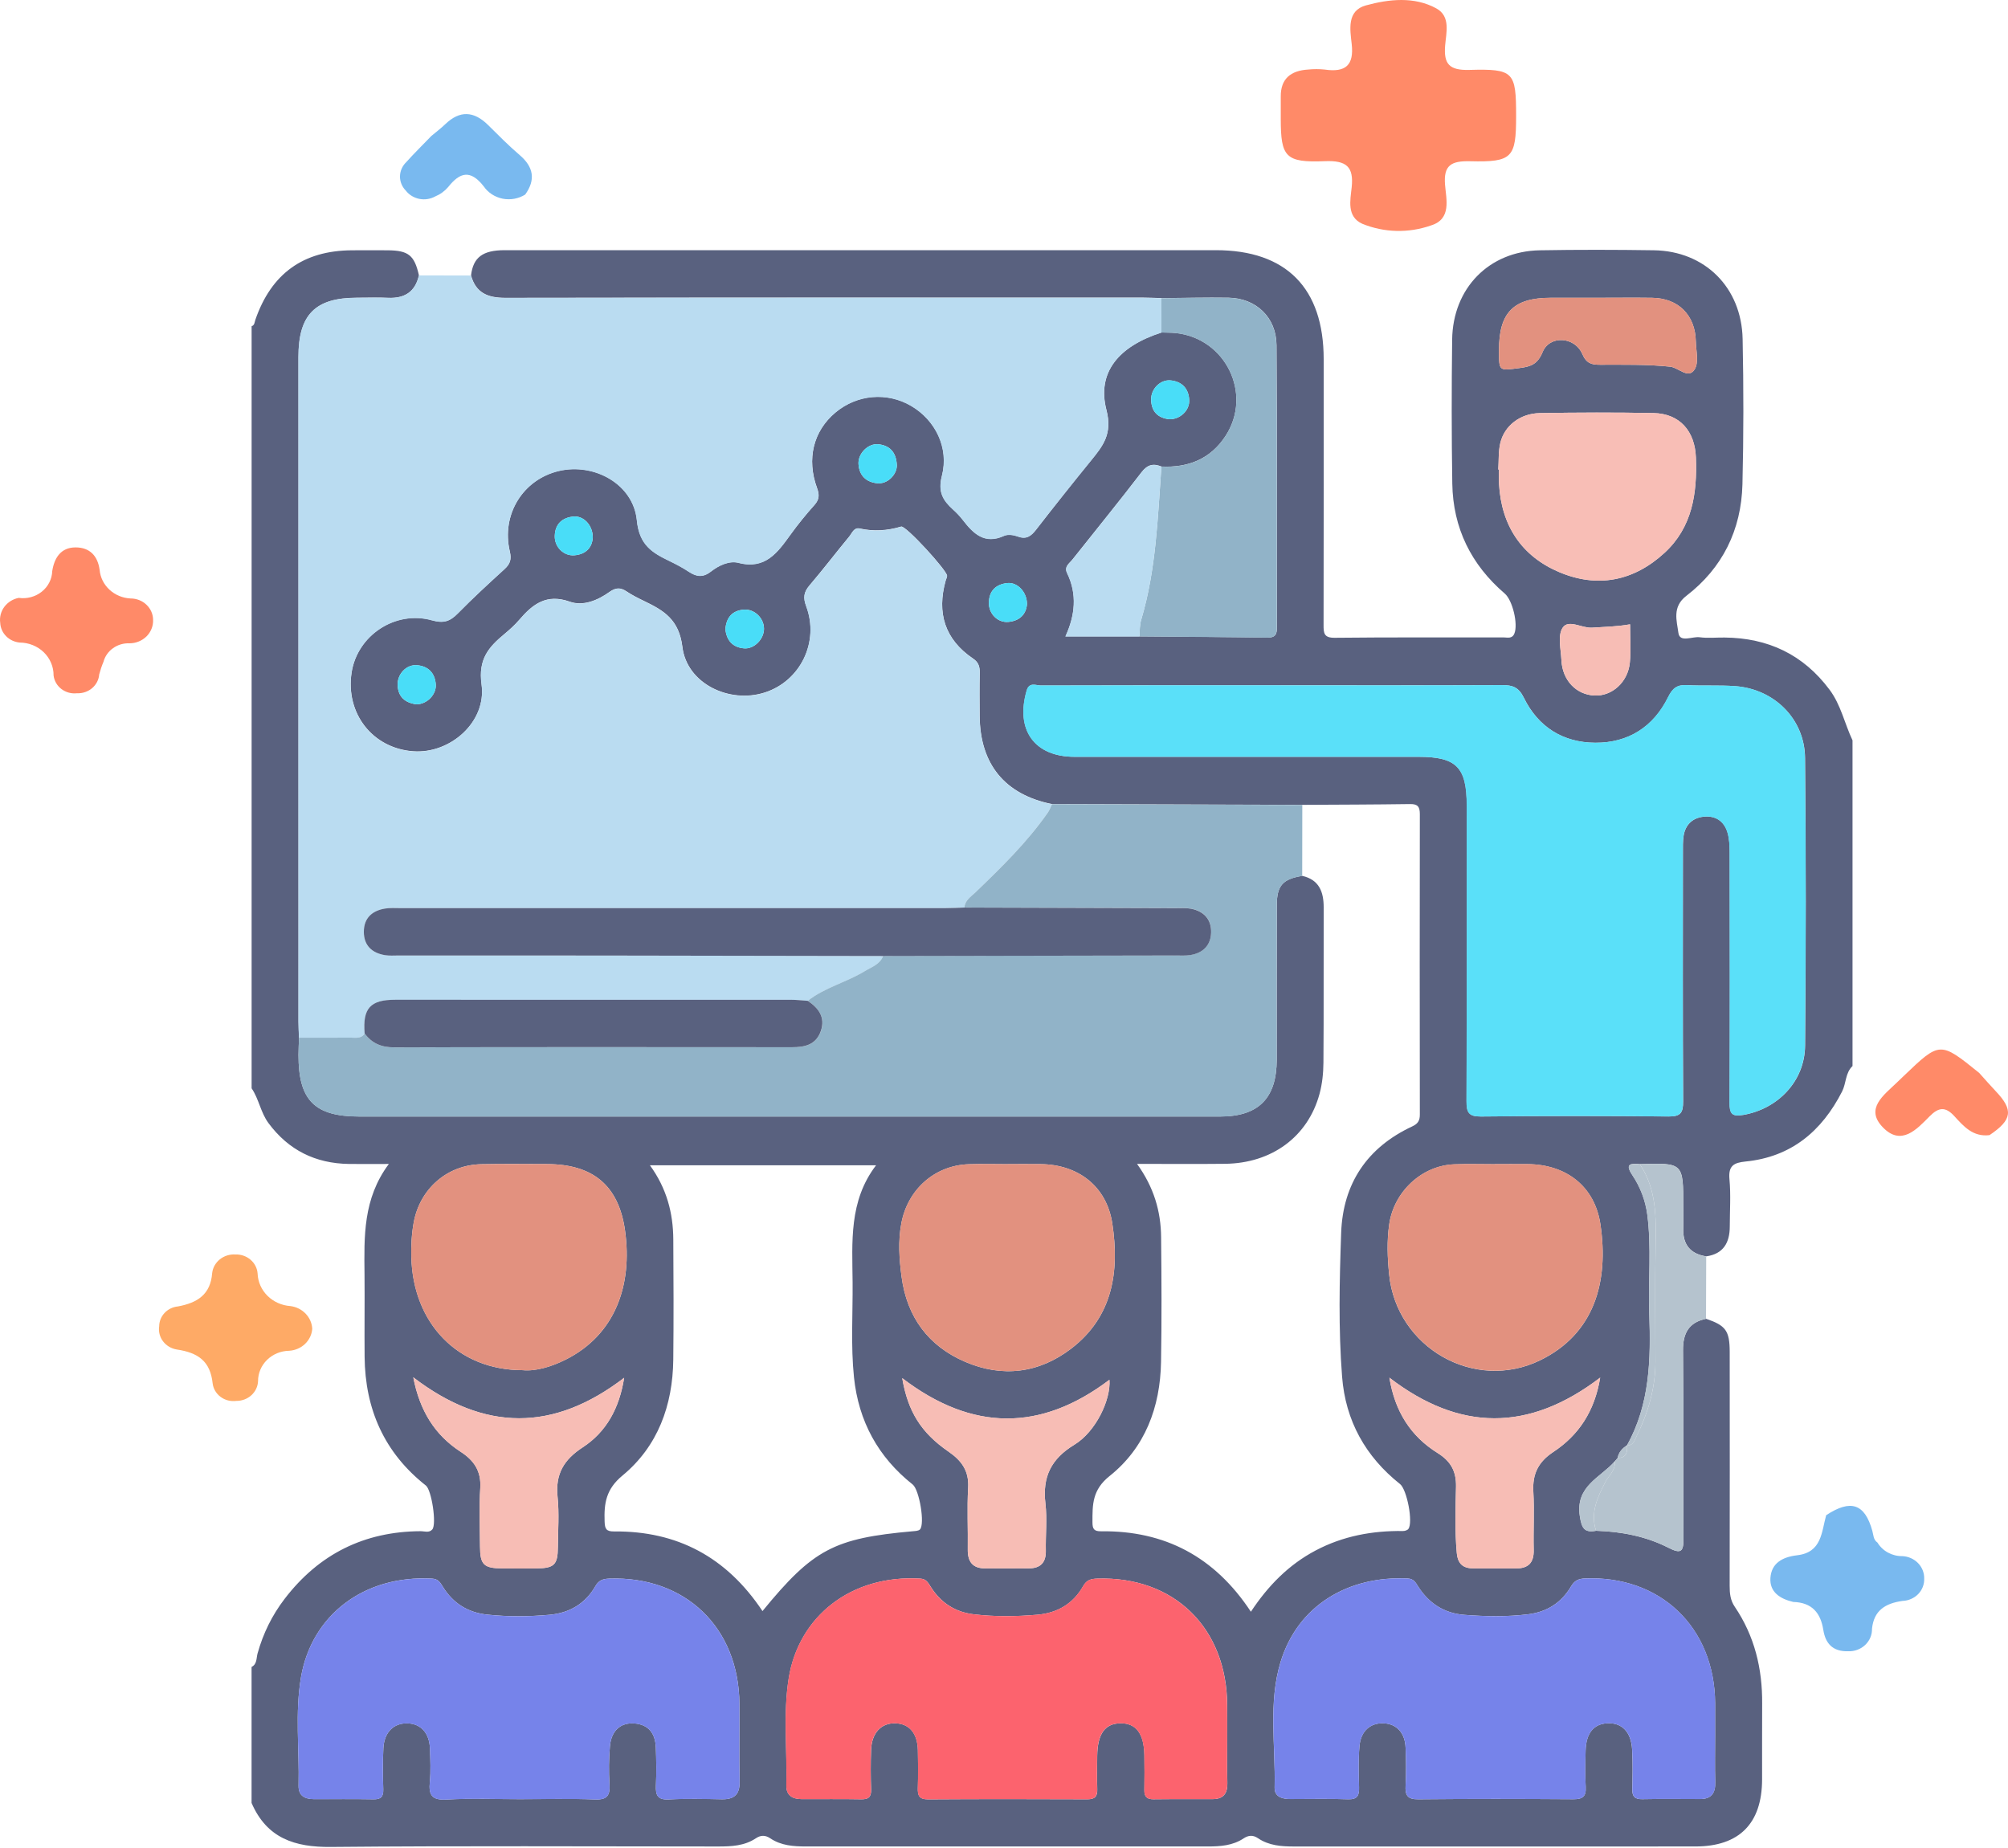 <svg width="88" height="81" viewBox="0 0 88 81" fill="none" xmlns="http://www.w3.org/2000/svg">
<path d="M78.588 70.211C78.006 70.075 77.547 69.775 77.588 69.159C77.632 68.516 78.104 68.242 78.761 68.165C79.846 68.038 79.826 67.14 80.032 66.409C81.11 65.699 81.724 65.904 82.055 67.098C82.106 67.281 82.096 67.483 82.28 67.61C82.39 67.793 82.55 67.945 82.742 68.049C82.935 68.153 83.153 68.207 83.374 68.203C83.635 68.216 83.881 68.326 84.059 68.51C84.237 68.693 84.333 68.936 84.327 69.186C84.332 69.309 84.312 69.433 84.267 69.549C84.223 69.665 84.154 69.772 84.067 69.863C83.979 69.954 83.873 70.027 83.755 70.079C83.638 70.131 83.511 70.16 83.382 70.165C82.63 70.27 82.122 70.579 82.04 71.386C82.043 71.518 82.019 71.649 81.967 71.772C81.915 71.894 81.838 72.005 81.74 72.097C81.641 72.19 81.524 72.262 81.395 72.309C81.266 72.357 81.129 72.378 80.991 72.372C80.302 72.39 79.997 72.013 79.906 71.436C79.788 70.695 79.416 70.236 78.588 70.211Z" fill="#79B9EF"/>
<path d="M87.19 49.751C86.463 49.84 86.055 49.363 85.65 48.921C85.26 48.495 84.966 48.522 84.566 48.925C84.002 49.495 83.325 50.248 82.513 49.407C81.718 48.584 82.562 47.997 83.136 47.44C83.233 47.347 83.331 47.254 83.427 47.161C85.019 45.637 85.019 45.637 86.736 47.023C86.977 47.29 87.212 47.562 87.46 47.823C88.247 48.65 88.188 49.079 87.19 49.751Z" fill="#FF8A68"/>
<path d="M13.684 58.242C13.665 58.492 13.552 58.727 13.366 58.904C13.18 59.081 12.932 59.187 12.671 59.202C12.306 59.208 11.958 59.352 11.704 59.601C11.449 59.851 11.307 60.186 11.309 60.535C11.299 60.769 11.194 60.989 11.017 61.151C10.84 61.312 10.604 61.401 10.36 61.399C10.238 61.415 10.115 61.408 9.996 61.379C9.878 61.349 9.767 61.297 9.67 61.225C9.573 61.154 9.492 61.064 9.432 60.962C9.371 60.86 9.333 60.748 9.319 60.632C9.217 59.667 8.693 59.287 7.749 59.147C7.507 59.108 7.289 58.979 7.145 58.788C7 58.597 6.94 58.36 6.976 58.127C6.978 57.911 7.062 57.703 7.214 57.542C7.365 57.382 7.573 57.281 7.798 57.259C8.654 57.101 9.228 56.733 9.298 55.797C9.325 55.562 9.446 55.347 9.635 55.195C9.824 55.043 10.067 54.967 10.314 54.982C10.559 54.973 10.799 55.055 10.981 55.213C11.164 55.37 11.275 55.589 11.29 55.824C11.305 56.188 11.46 56.535 11.725 56.796C11.99 57.058 12.347 57.217 12.727 57.243C12.984 57.276 13.22 57.394 13.395 57.576C13.57 57.759 13.672 57.994 13.684 58.242Z" fill="#FEAA66"/>
<path d="M18.901 5.962C19.107 5.789 19.323 5.627 19.515 5.442C20.154 4.828 20.768 4.868 21.384 5.474C21.838 5.921 22.285 6.379 22.771 6.793C23.386 7.317 23.481 7.879 23.017 8.527C22.873 8.618 22.711 8.68 22.542 8.711C22.372 8.742 22.198 8.741 22.029 8.708C21.86 8.674 21.699 8.609 21.557 8.516C21.414 8.423 21.292 8.304 21.198 8.166C20.615 7.424 20.157 7.547 19.639 8.2C19.487 8.378 19.294 8.518 19.074 8.609C18.864 8.725 18.617 8.764 18.379 8.717C18.142 8.67 17.93 8.542 17.786 8.356C17.619 8.187 17.527 7.963 17.529 7.731C17.532 7.499 17.629 7.276 17.799 7.111C18.152 6.718 18.533 6.345 18.901 5.962Z" fill="#79B9EF"/>
<path d="M0.82 26.204C0.999 26.23 1.181 26.219 1.355 26.172C1.529 26.125 1.691 26.044 1.83 25.933C1.969 25.823 2.081 25.685 2.161 25.529C2.24 25.374 2.284 25.204 2.289 25.032C2.378 24.458 2.662 23.994 3.308 23.992C3.922 23.99 4.281 24.351 4.366 24.976C4.395 25.307 4.549 25.617 4.799 25.847C5.048 26.078 5.377 26.214 5.724 26.23C5.854 26.23 5.982 26.255 6.102 26.302C6.221 26.349 6.33 26.419 6.421 26.507C6.513 26.595 6.585 26.699 6.635 26.813C6.684 26.928 6.71 27.05 6.709 27.174C6.714 27.307 6.69 27.439 6.64 27.562C6.59 27.686 6.515 27.799 6.419 27.894C6.322 27.989 6.207 28.065 6.079 28.116C5.952 28.168 5.815 28.195 5.676 28.195C5.418 28.184 5.164 28.259 4.957 28.406C4.749 28.553 4.6 28.764 4.536 29.003C4.46 29.183 4.398 29.368 4.348 29.557C4.331 29.789 4.219 30.005 4.038 30.16C3.856 30.314 3.618 30.395 3.375 30.384C3.254 30.398 3.132 30.389 3.014 30.357C2.897 30.325 2.788 30.271 2.692 30.199C2.597 30.126 2.517 30.037 2.458 29.934C2.399 29.832 2.362 29.72 2.348 29.605C2.35 29.416 2.313 29.229 2.239 29.055C2.166 28.88 2.056 28.721 1.918 28.587C1.78 28.453 1.616 28.347 1.434 28.274C1.253 28.201 1.058 28.163 0.861 28.162C0.635 28.14 0.424 28.041 0.268 27.883C0.112 27.725 0.02 27.519 0.01 27.302C-0.026 27.054 0.038 26.803 0.188 26.599C0.339 26.396 0.565 26.254 0.82 26.204Z" fill="#FF8A68"/>
<path d="M66.443 5.089C66.443 6.912 66.281 7.113 64.432 7.067C63.596 7.046 63.261 7.244 63.328 8.092C63.379 8.739 63.624 9.603 62.709 9.882C61.733 10.226 60.656 10.199 59.7 9.807C59.011 9.494 59.178 8.773 59.237 8.211C59.331 7.315 59.019 7.025 58.061 7.064C56.334 7.134 56.13 6.882 56.129 5.213C56.129 4.885 56.132 4.557 56.129 4.228C56.124 3.457 56.56 3.094 57.33 3.048C57.569 3.024 57.81 3.024 58.049 3.048C58.981 3.186 59.341 2.85 59.238 1.931C59.168 1.301 59.015 0.467 59.862 0.236C60.868 -0.038 61.976 -0.163 62.946 0.368C63.586 0.719 63.376 1.441 63.332 2.003C63.269 2.8 63.507 3.089 64.395 3.064C66.347 3.01 66.443 3.151 66.443 5.089Z" fill="#FF8A68"/>
<path d="M11.025 79.021C11.025 77.035 11.025 75.047 11.025 73.061C11.269 72.937 11.231 72.675 11.287 72.47C11.53 71.594 11.924 70.793 12.471 70.079C13.977 68.109 15.968 67.123 18.431 67.11C18.603 67.109 18.807 67.196 18.947 67.031C19.141 66.8 18.918 65.308 18.663 65.108C16.846 63.675 15.999 61.767 15.979 59.464C15.968 58.264 15.986 57.064 15.975 55.863C15.958 54.204 15.903 52.54 17.041 51.015C16.362 51.015 15.825 51.022 15.287 51.014C13.828 50.992 12.646 50.414 11.764 49.221C11.421 48.756 11.347 48.169 11.027 47.699C11.027 36.566 11.027 25.431 11.027 14.298C11.161 14.254 11.153 14.125 11.19 14.019C11.89 11.993 13.286 10.984 15.417 10.97C15.942 10.967 16.466 10.966 16.991 10.97C17.901 10.977 18.162 11.188 18.36 12.069C18.196 12.797 17.727 13.084 17.013 13.052C16.558 13.031 16.101 13.048 15.644 13.048C13.815 13.049 13.081 13.792 13.081 15.645C13.081 25.359 13.081 35.073 13.082 44.787C13.082 45.017 13.097 45.247 13.105 45.477C13.097 45.731 13.082 45.983 13.082 46.237C13.081 48.225 13.785 48.935 15.757 48.935C28.328 48.935 40.9 48.935 53.472 48.935C55.155 48.935 55.949 48.135 55.952 46.442C55.956 44.18 55.948 41.918 55.956 39.656C55.959 38.809 56.222 38.525 57.07 38.388C57.814 38.557 58.013 39.091 58.01 39.784C58.002 42.047 58.017 44.312 57.999 46.575C57.996 47.032 57.947 47.503 57.828 47.943C57.318 49.822 55.736 50.985 53.686 51.008C52.444 51.022 51.203 51.011 49.83 51.011C50.574 52.044 50.874 53.096 50.885 54.218C50.904 56.042 50.914 57.867 50.882 59.693C50.848 61.679 50.178 63.457 48.631 64.689C47.865 65.299 47.876 65.942 47.877 66.718C47.877 67.009 47.942 67.118 48.254 67.114C51.047 67.08 53.234 68.231 54.82 70.64C55.571 69.501 56.478 68.579 57.654 67.957C58.856 67.321 60.142 67.085 61.486 67.102C61.566 67.103 61.678 67.069 61.722 67.01C61.937 66.724 61.659 65.286 61.358 65.045C59.844 63.842 58.965 62.272 58.816 60.332C58.653 58.235 58.701 56.128 58.776 54.031C58.854 51.866 59.924 50.286 61.888 49.37C62.132 49.257 62.225 49.122 62.224 48.852C62.217 44.463 62.217 40.075 62.224 35.685C62.224 35.368 62.139 35.235 61.799 35.241C60.224 35.264 58.649 35.266 57.074 35.275C53.417 35.264 49.76 35.252 46.103 35.241C44.037 34.821 42.952 33.497 42.934 31.374C42.928 30.75 42.923 30.127 42.938 29.503C42.943 29.23 42.893 29.03 42.646 28.864C41.409 28.027 41.044 26.864 41.447 25.434C41.466 25.367 41.506 25.302 41.507 25.237C41.513 25.01 39.693 23.018 39.494 23.078C38.889 23.259 38.291 23.299 37.673 23.161C37.424 23.105 37.338 23.369 37.216 23.517C36.631 24.225 36.073 24.957 35.477 25.655C35.224 25.952 35.192 26.192 35.333 26.569C35.918 28.132 35.078 29.845 33.523 30.348C31.968 30.851 30.103 29.964 29.906 28.351C29.758 27.148 29.09 26.756 28.233 26.343C27.965 26.214 27.698 26.08 27.452 25.915C27.186 25.737 26.976 25.753 26.712 25.942C26.194 26.314 25.554 26.577 24.97 26.369C23.957 26.009 23.349 26.472 22.759 27.163C22.565 27.389 22.341 27.592 22.112 27.782C21.421 28.355 20.95 28.878 21.106 29.998C21.335 31.64 19.728 33.048 18.105 32.926C16.324 32.793 15.135 31.266 15.41 29.471C15.659 27.848 17.326 26.731 18.94 27.186C19.443 27.327 19.725 27.229 20.063 26.885C20.722 26.214 21.416 25.576 22.11 24.942C22.357 24.717 22.426 24.518 22.343 24.166C21.962 22.544 22.924 21.003 24.504 20.637C26.047 20.278 27.756 21.215 27.912 22.8C28.019 23.89 28.587 24.223 29.345 24.588C29.633 24.727 29.918 24.877 30.184 25.053C30.521 25.276 30.802 25.326 31.159 25.046C31.501 24.78 31.958 24.559 32.373 24.667C33.553 24.971 34.087 24.202 34.655 23.416C34.977 22.97 35.328 22.54 35.695 22.13C35.909 21.89 35.917 21.686 35.809 21.391C35.339 20.112 35.648 18.885 36.614 18.077C37.565 17.28 38.881 17.167 39.938 17.79C40.987 18.407 41.602 19.617 41.28 20.857C41.098 21.56 41.328 21.93 41.769 22.329C41.921 22.468 42.068 22.618 42.192 22.781C42.658 23.387 43.152 23.872 44.008 23.481C44.174 23.405 44.429 23.444 44.612 23.512C44.989 23.651 45.193 23.489 45.412 23.207C46.202 22.189 47.002 21.182 47.814 20.184C48.341 19.537 48.76 19.01 48.491 17.973C48.064 16.325 49.019 15.177 50.903 14.571C51.106 14.578 51.311 14.575 51.513 14.594C53.713 14.815 54.911 17.268 53.708 19.11C53.046 20.123 52.07 20.504 50.9 20.447C50.545 20.302 50.289 20.358 50.027 20.698C49.037 21.99 48.008 23.25 46.998 24.525C46.865 24.692 46.628 24.829 46.765 25.112C47.218 26.044 47.116 26.971 46.694 27.891C47.814 27.891 48.88 27.891 49.945 27.891C51.81 27.906 53.676 27.916 55.541 27.944C55.878 27.949 55.963 27.816 55.962 27.496C55.952 23.373 55.971 19.25 55.943 15.127C55.934 13.903 55.041 13.067 53.838 13.048C52.86 13.033 51.881 13.059 50.901 13.066C50.627 13.057 50.355 13.043 50.081 13.043C40.767 13.042 31.453 13.038 22.139 13.052C21.386 13.053 20.854 12.844 20.643 12.068C20.739 11.278 21.153 10.965 22.121 10.965C32.509 10.963 42.895 10.965 53.283 10.965C56.369 10.965 58.01 12.624 58.01 15.745C58.01 19.624 58.014 23.503 58.005 27.382C58.003 27.754 58.021 27.959 58.499 27.953C60.964 27.926 63.431 27.942 65.896 27.937C66.063 27.937 66.266 28.009 66.366 27.77C66.538 27.36 66.289 26.31 65.947 26.016C64.474 24.753 63.677 23.146 63.646 21.193C63.613 19.092 63.614 16.991 63.64 14.89C63.668 12.629 65.257 11.009 67.483 10.97C69.149 10.941 70.816 10.944 72.483 10.969C74.71 11.002 76.323 12.593 76.37 14.856C76.414 16.98 76.415 19.106 76.362 21.229C76.311 23.23 75.485 24.9 73.906 26.113C73.269 26.602 73.488 27.213 73.555 27.736C73.613 28.182 74.162 27.886 74.487 27.93C74.846 27.978 75.216 27.938 75.582 27.942C77.478 27.96 79.027 28.681 80.182 30.232C80.68 30.9 80.839 31.715 81.186 32.448C81.186 37.206 81.186 41.965 81.186 46.723C80.867 47.024 80.913 47.477 80.73 47.837C79.835 49.591 78.487 50.71 76.501 50.907C75.986 50.959 75.738 51.089 75.793 51.683C75.857 52.369 75.808 53.065 75.807 53.757C75.805 54.466 75.527 54.956 74.778 55.064C74.082 54.957 73.744 54.552 73.769 53.836C73.78 53.514 73.77 53.191 73.77 52.87C73.77 50.963 73.77 50.963 71.869 51.022C71.496 50.996 71.185 50.972 71.538 51.502C71.885 52.019 72.111 52.608 72.193 53.23C72.384 54.674 72.229 56.128 72.281 57.578C72.351 59.569 72.311 61.539 71.305 63.343L71.307 63.345C71.097 63.475 70.94 63.647 70.893 63.902C70.852 63.95 70.811 63.999 70.77 64.047C70.141 64.765 69.035 65.128 69.236 66.451C69.319 66.988 69.438 67.185 69.95 67.091C71.053 67.127 72.128 67.331 73.113 67.832C73.673 68.118 73.783 68.017 73.779 67.411C73.757 64.671 73.785 61.931 73.758 59.191C73.75 58.423 74.019 57.958 74.768 57.8C75.631 58.095 75.802 58.322 75.804 59.255C75.808 62.671 75.808 66.089 75.802 69.505C75.802 69.834 75.829 70.134 76.025 70.421C76.892 71.7 77.239 73.132 77.226 74.671C77.217 75.779 77.228 76.887 77.223 77.995C77.218 79.92 76.223 80.927 74.302 80.928C68.436 80.932 62.57 80.929 56.703 80.929C56.149 80.929 55.607 80.889 55.129 80.565C54.915 80.419 54.714 80.433 54.504 80.572C54.024 80.892 53.48 80.928 52.928 80.928C47.062 80.927 41.196 80.927 35.329 80.928C34.777 80.928 34.233 80.892 33.753 80.569C33.544 80.428 33.341 80.425 33.128 80.568C32.628 80.902 32.06 80.929 31.484 80.929C25.824 80.928 20.162 80.896 14.502 80.949C12.918 80.965 11.694 80.568 11.025 79.021ZM55.755 30.035C52.374 30.035 48.995 30.031 45.615 30.043C45.404 30.045 45.107 29.88 44.995 30.264C44.49 31.993 45.336 33.17 47.095 33.17C52.12 33.17 57.143 33.17 62.167 33.17C63.828 33.17 64.28 33.625 64.28 35.303C64.28 39.623 64.287 43.941 64.271 48.261C64.269 48.755 64.361 48.941 64.902 48.935C67.643 48.906 70.383 48.907 73.124 48.934C73.651 48.939 73.766 48.774 73.764 48.268C73.743 44.643 73.753 41.016 73.754 37.389C73.754 37.135 73.746 36.877 73.785 36.629C73.865 36.139 74.179 35.848 74.658 35.795C75.174 35.738 75.556 35.982 75.707 36.487C75.79 36.767 75.801 37.077 75.802 37.374C75.808 41.023 75.815 44.672 75.797 48.322C75.794 48.813 75.897 48.953 76.407 48.864C77.915 48.6 79.094 47.392 79.108 45.829C79.146 41.626 79.15 37.422 79.106 33.219C79.088 31.507 77.754 30.199 76.05 30.073C75.346 30.021 74.635 30.067 73.929 30.028C73.506 30.005 73.302 30.154 73.107 30.549C72.46 31.864 71.356 32.56 69.916 32.553C68.506 32.548 67.41 31.867 66.78 30.576C66.553 30.114 66.284 30.025 65.83 30.028C62.468 30.042 59.112 30.035 55.755 30.035ZM33.416 70.611C35.635 67.902 36.55 67.419 40.007 67.112C40.114 67.102 40.254 67.099 40.317 67.033C40.543 66.794 40.289 65.295 39.999 65.064C38.485 63.864 37.626 62.293 37.425 60.361C37.283 58.979 37.376 57.592 37.365 56.207C37.351 54.441 37.193 52.644 38.394 51.072C35.043 51.072 31.806 51.072 28.482 51.072C29.222 52.091 29.5 53.169 29.507 54.322C29.518 56.077 29.525 57.833 29.506 59.587C29.484 61.598 28.827 63.393 27.28 64.671C26.555 65.27 26.468 65.891 26.497 66.688C26.508 67.004 26.566 67.125 26.909 67.121C29.673 67.095 31.839 68.241 33.416 70.611ZM22.786 78.855C23.882 78.855 24.978 78.824 26.073 78.867C26.609 78.888 26.742 78.695 26.71 78.195C26.675 77.643 26.681 77.085 26.73 76.534C26.788 75.854 27.2 75.49 27.8 75.535C28.437 75.584 28.72 75.989 28.742 76.596C28.763 77.148 28.771 77.704 28.746 78.257C28.727 78.681 28.819 78.891 29.305 78.866C30.08 78.824 30.858 78.844 31.634 78.859C32.173 78.868 32.425 78.655 32.413 78.079C32.389 76.948 32.412 75.815 32.405 74.684C32.386 71.333 30.032 69.073 26.703 69.188C26.425 69.197 26.242 69.26 26.095 69.515C25.651 70.29 24.956 70.694 24.088 70.773C23.179 70.855 22.267 70.862 21.357 70.766C20.51 70.678 19.855 70.272 19.403 69.537C19.296 69.362 19.204 69.204 18.947 69.189C15.938 69.02 13.662 70.801 13.194 73.491C12.922 75.067 13.123 76.672 13.085 78.261C13.074 78.716 13.37 78.852 13.759 78.853C14.626 78.856 15.494 78.844 16.361 78.86C16.686 78.867 16.806 78.759 16.797 78.425C16.778 77.825 16.771 77.223 16.801 76.625C16.837 75.916 17.257 75.51 17.87 75.532C18.449 75.553 18.819 75.962 18.843 76.64C18.859 77.124 18.885 77.613 18.837 78.094C18.779 78.68 18.932 78.907 19.569 78.871C20.637 78.81 21.713 78.855 22.786 78.855ZM75.165 76.031C75.165 75.57 75.168 75.108 75.165 74.647C75.141 71.31 72.752 69.037 69.445 69.182C69.156 69.195 68.993 69.29 68.849 69.533C68.424 70.249 67.792 70.651 66.967 70.752C66.036 70.866 65.101 70.848 64.169 70.776C63.298 70.708 62.622 70.276 62.147 69.529C62.04 69.36 61.958 69.196 61.693 69.183C59.086 69.057 56.877 70.363 56.122 72.837C55.574 74.634 55.904 76.504 55.859 78.342C55.849 78.749 56.188 78.849 56.541 78.849C57.385 78.849 58.231 78.828 59.074 78.859C59.49 78.874 59.571 78.695 59.56 78.328C59.541 77.729 59.526 77.125 59.578 76.529C59.635 75.86 60.07 75.495 60.66 75.531C61.214 75.564 61.574 75.954 61.599 76.596C61.621 77.148 61.63 77.704 61.599 78.257C61.574 78.694 61.689 78.866 62.159 78.86C64.419 78.838 66.677 78.842 68.936 78.857C69.342 78.86 69.519 78.756 69.493 78.318C69.461 77.789 69.475 77.257 69.489 76.726C69.509 75.963 69.841 75.559 70.442 75.528C71.077 75.496 71.485 75.907 71.527 76.676C71.559 77.251 71.548 77.83 71.534 78.407C71.526 78.728 71.634 78.862 71.967 78.855C72.811 78.838 73.655 78.846 74.501 78.849C74.997 78.85 75.183 78.595 75.169 78.108C75.15 77.417 75.165 76.724 75.165 76.031ZM53.782 76.135C53.782 75.674 53.783 75.212 53.782 74.751C53.771 71.343 51.446 69.078 48.084 69.188C47.808 69.197 47.62 69.25 47.473 69.511C47.035 70.29 46.339 70.694 45.471 70.77C44.54 70.852 43.606 70.863 42.673 70.752C41.849 70.654 41.226 70.241 40.784 69.54C40.674 69.367 40.591 69.203 40.332 69.188C37.283 69.009 34.999 70.859 34.567 73.552C34.318 75.11 34.5 76.686 34.463 78.254C34.452 78.702 34.742 78.852 35.136 78.853C36.003 78.856 36.87 78.844 37.738 78.86C38.058 78.867 38.187 78.766 38.176 78.429C38.156 77.853 38.154 77.275 38.176 76.698C38.204 75.948 38.62 75.509 39.246 75.53C39.851 75.549 40.208 75.969 40.226 76.702C40.239 77.257 40.243 77.811 40.225 78.364C40.214 78.698 40.284 78.864 40.67 78.863C42.998 78.848 45.326 78.85 47.654 78.86C47.984 78.862 48.099 78.735 48.088 78.414C48.073 77.93 48.08 77.444 48.086 76.96C48.097 75.995 48.424 75.539 49.104 75.53C49.788 75.52 50.138 75.984 50.152 76.93C50.159 77.437 50.162 77.945 50.152 78.453C50.145 78.746 50.262 78.863 50.556 78.859C51.424 78.848 52.291 78.857 53.158 78.852C53.616 78.849 53.801 78.602 53.79 78.145C53.769 77.474 53.782 76.805 53.782 76.135ZM44.17 51.021C44.17 51.022 44.17 51.022 44.17 51.024C43.598 51.024 43.028 51.007 42.457 51.026C40.955 51.078 39.778 52.138 39.501 53.617C39.353 54.403 39.408 55.173 39.511 55.953C39.744 57.733 40.695 59 42.297 59.687C43.923 60.386 45.528 60.196 46.951 59.104C48.771 57.708 49.064 55.727 48.748 53.631C48.501 51.991 47.251 51.039 45.608 51.022C45.129 51.017 44.649 51.021 44.17 51.021ZM65.507 51.021C65.507 51.022 65.507 51.025 65.507 51.026C64.913 51.026 64.319 51.007 63.727 51.031C62.3 51.089 61.089 52.235 60.882 53.657C60.775 54.394 60.804 55.116 60.878 55.856C61.197 59.063 64.612 61.026 67.498 59.619C69.86 58.468 70.518 56.199 70.137 53.656C69.887 51.988 68.633 51.035 66.945 51.022C66.466 51.018 65.986 51.021 65.507 51.021ZM22.905 60.053C23.467 60.107 24.145 59.913 24.785 59.593C26.965 58.504 27.724 56.328 27.393 53.938C27.114 51.937 25.966 51.025 23.974 51.02C23.016 51.017 22.057 51.007 21.099 51.025C19.595 51.053 18.397 52.106 18.13 53.588C18.038 54.091 18.014 54.594 18.027 55.101C18.099 57.995 20.058 60.053 22.905 60.053ZM65.662 20.58C65.672 20.58 65.682 20.582 65.693 20.582C65.693 20.79 65.683 20.997 65.694 21.204C65.794 23.033 66.68 24.372 68.324 25.072C69.997 25.783 71.589 25.48 72.947 24.231C74.168 23.107 74.38 21.627 74.323 20.056C74.28 18.891 73.612 18.128 72.467 18.105C70.805 18.072 69.142 18.077 67.48 18.106C66.622 18.122 65.931 18.657 65.751 19.416C65.662 19.789 65.688 20.191 65.662 20.58ZM70.128 60.379C66.995 62.768 63.967 62.742 60.89 60.382C61.129 61.858 61.819 62.947 63.007 63.687C63.571 64.038 63.825 64.475 63.81 65.159C63.788 66.125 63.755 67.094 63.843 68.061C63.89 68.57 64.142 68.741 64.594 68.741C65.211 68.741 65.826 68.74 66.442 68.741C66.981 68.743 67.228 68.488 67.214 67.931C67.193 67.077 67.246 66.22 67.198 65.369C67.155 64.596 67.421 64.07 68.069 63.641C69.182 62.907 69.882 61.864 70.128 60.379ZM39.54 60.402C39.789 61.86 40.36 62.79 41.565 63.62C42.139 64.015 42.472 64.463 42.429 65.21C42.377 66.107 42.427 67.009 42.413 67.91C42.405 68.449 42.628 68.74 43.175 68.741C43.813 68.743 44.453 68.746 45.092 68.74C45.592 68.736 45.844 68.492 45.833 67.967C45.819 67.275 45.895 66.574 45.815 65.892C45.678 64.726 46.067 63.938 47.081 63.322C48.034 62.745 48.687 61.339 48.621 60.474C45.61 62.754 42.602 62.742 39.54 60.402ZM18.112 60.366C18.397 61.835 19.056 62.893 20.187 63.627C20.772 64.007 21.095 64.471 21.049 65.218C20.995 66.069 21.034 66.926 21.038 67.78C21.042 68.578 21.201 68.733 22.01 68.74C22.512 68.744 23.015 68.746 23.516 68.74C24.289 68.732 24.444 68.579 24.449 67.816C24.455 67.077 24.511 66.331 24.436 65.601C24.333 64.603 24.714 63.972 25.536 63.436C26.572 62.761 27.143 61.722 27.354 60.386C24.269 62.75 21.24 62.76 18.112 60.366ZM70.013 13.052C69.328 13.052 68.643 13.052 67.958 13.052C66.329 13.053 65.692 13.696 65.692 15.347C65.692 16.287 65.686 16.248 66.602 16.13C67.096 16.066 67.385 15.962 67.606 15.427C67.913 14.684 69.013 14.748 69.345 15.517C69.524 15.933 69.754 15.986 70.124 15.987C71.149 15.989 72.173 15.965 73.199 16.072C73.566 16.111 73.995 16.639 74.272 16.181C74.456 15.876 74.328 15.372 74.319 14.956C74.293 13.81 73.551 13.07 72.41 13.053C71.611 13.042 70.812 13.052 70.013 13.052ZM71.438 27.363C70.855 27.466 70.313 27.473 69.773 27.51C69.323 27.54 68.734 27.123 68.479 27.518C68.259 27.859 68.406 28.458 68.429 28.94C68.472 29.819 69.078 30.45 69.88 30.484C70.648 30.519 71.345 29.898 71.427 29.039C71.481 28.494 71.438 27.94 71.438 27.363ZM31.79 27.574C31.84 28.075 32.114 28.375 32.609 28.416C33.054 28.454 33.486 28.006 33.482 27.552C33.478 27.083 33.057 26.678 32.587 26.72C32.083 26.764 31.831 27.073 31.79 27.574ZM45.008 26.476C45.005 25.942 44.587 25.506 44.138 25.556C43.654 25.61 43.35 25.886 43.337 26.407C43.323 26.896 43.723 27.303 44.196 27.258C44.685 27.211 44.971 26.928 45.008 26.476ZM18.245 30.869C18.703 30.874 19.136 30.444 19.097 29.987C19.056 29.485 18.758 29.192 18.266 29.155C17.804 29.119 17.404 29.55 17.426 30.034C17.45 30.553 17.76 30.803 18.245 30.869ZM51.239 18.375C51.709 18.39 52.143 17.993 52.117 17.527C52.09 17.027 51.8 16.726 51.31 16.673C50.853 16.625 50.434 17.046 50.447 17.524C50.462 18.036 50.739 18.317 51.239 18.375ZM39.305 20.392C39.277 19.799 38.975 19.523 38.493 19.471C38.046 19.424 37.595 19.88 37.623 20.335C37.653 20.841 37.958 21.131 38.442 21.18C38.9 21.229 39.308 20.797 39.305 20.392ZM25.979 23.556C25.979 23.015 25.572 22.588 25.114 22.64C24.633 22.694 24.326 22.971 24.312 23.491C24.3 23.973 24.704 24.379 25.177 24.337C25.669 24.294 25.95 24.009 25.979 23.556Z" fill="#59617F"/>
<path d="M18.358 12.07C19.119 12.072 19.878 12.073 20.638 12.075C20.849 12.852 21.381 13.06 22.135 13.059C31.448 13.043 40.763 13.049 50.076 13.05C50.35 13.05 50.623 13.065 50.897 13.072C50.897 13.574 50.898 14.076 50.898 14.579C49.013 15.186 48.058 16.333 48.487 17.981C48.757 19.019 48.337 19.546 47.81 20.192C46.997 21.19 46.196 22.197 45.408 23.215C45.189 23.497 44.984 23.66 44.608 23.52C44.424 23.452 44.169 23.413 44.003 23.489C43.148 23.88 42.655 23.396 42.188 22.789C42.062 22.626 41.916 22.474 41.764 22.337C41.323 21.938 41.093 21.568 41.275 20.865C41.597 19.624 40.982 18.415 39.934 17.798C38.876 17.176 37.561 17.29 36.61 18.085C35.645 18.893 35.334 20.12 35.804 21.399C35.912 21.694 35.904 21.898 35.69 22.138C35.323 22.548 34.974 22.978 34.65 23.424C34.083 24.211 33.549 24.979 32.369 24.675C31.954 24.569 31.496 24.788 31.155 25.054C30.797 25.332 30.516 25.282 30.179 25.061C29.913 24.885 29.628 24.735 29.341 24.596C28.582 24.23 28.013 23.899 27.907 22.808C27.753 21.223 26.044 20.286 24.5 20.645C22.921 21.012 21.959 22.552 22.34 24.174C22.422 24.524 22.354 24.724 22.107 24.95C21.413 25.583 20.719 26.222 20.06 26.893C19.723 27.237 19.439 27.335 18.937 27.194C17.323 26.739 15.656 27.856 15.407 29.479C15.13 31.275 16.321 32.801 18.102 32.934C19.723 33.056 21.33 31.648 21.103 30.006C20.947 28.886 21.418 28.365 22.109 27.79C22.337 27.6 22.562 27.397 22.755 27.171C23.346 26.479 23.954 26.016 24.967 26.377C25.551 26.585 26.189 26.322 26.709 25.95C26.973 25.761 27.183 25.745 27.448 25.923C27.695 26.086 27.962 26.222 28.229 26.351C29.087 26.764 29.756 27.156 29.902 28.359C30.1 29.972 31.965 30.859 33.52 30.356C35.075 29.852 35.915 28.14 35.33 26.577C35.189 26.2 35.22 25.96 35.474 25.663C36.071 24.966 36.627 24.233 37.213 23.525C37.336 23.377 37.421 23.112 37.67 23.169C38.29 23.308 38.886 23.267 39.491 23.086C39.69 23.026 41.51 25.018 41.504 25.245C41.503 25.311 41.462 25.375 41.444 25.442C41.041 26.872 41.406 28.034 42.643 28.872C42.889 29.038 42.941 29.238 42.935 29.511C42.921 30.135 42.926 30.758 42.931 31.382C42.948 33.505 44.033 34.829 46.1 35.249C46.042 35.369 46 35.499 45.924 35.608C45.011 36.92 43.875 38.028 42.73 39.128C42.54 39.312 42.286 39.463 42.263 39.776C41.99 39.785 41.717 39.801 41.444 39.801C33.479 39.803 25.515 39.803 17.55 39.803C17.323 39.803 17.09 39.783 16.866 39.822C16.307 39.918 15.944 40.239 15.944 40.841C15.944 41.441 16.302 41.765 16.862 41.862C17.062 41.897 17.272 41.879 17.477 41.879C20.399 41.88 23.32 41.878 26.241 41.88C30.394 41.885 34.547 41.894 38.701 41.901C38.558 42.278 38.198 42.383 37.896 42.568C37.093 43.06 36.151 43.277 35.398 43.868C35.148 43.852 34.898 43.822 34.648 43.822C28.871 43.819 23.095 43.819 17.318 43.821C16.224 43.821 15.889 44.196 15.98 45.297C15.826 45.539 15.58 45.478 15.359 45.48C14.607 45.485 13.853 45.481 13.101 45.481C13.093 45.251 13.078 45.021 13.078 44.791C13.076 35.077 13.076 25.363 13.076 15.649C13.076 13.794 13.811 13.053 15.64 13.052C16.096 13.052 16.552 13.035 17.009 13.056C17.725 13.085 18.195 12.798 18.358 12.07Z" fill="#BADCF1"/>
<path opacity="0.9" d="M55.754 30.036C59.111 30.036 62.468 30.043 65.826 30.028C66.279 30.025 66.55 30.114 66.775 30.575C67.405 31.867 68.502 32.547 69.912 32.553C71.352 32.56 72.456 31.864 73.103 30.549C73.297 30.154 73.501 30.004 73.925 30.028C74.63 30.068 75.342 30.021 76.046 30.072C77.749 30.197 79.084 31.506 79.102 33.218C79.147 37.422 79.143 41.625 79.103 45.829C79.088 47.392 77.911 48.6 76.402 48.864C75.894 48.953 75.791 48.813 75.793 48.322C75.81 44.673 75.805 41.024 75.798 37.373C75.798 37.077 75.786 36.766 75.702 36.486C75.551 35.983 75.169 35.738 74.654 35.794C74.174 35.847 73.861 36.138 73.781 36.629C73.741 36.877 73.749 37.135 73.749 37.388C73.748 41.015 73.739 44.641 73.759 48.268C73.762 48.774 73.647 48.939 73.119 48.933C70.379 48.906 67.638 48.904 64.898 48.935C64.358 48.94 64.265 48.753 64.266 48.261C64.284 43.942 64.277 39.623 64.276 35.303C64.276 33.626 63.825 33.17 62.163 33.17C57.138 33.17 52.115 33.17 47.09 33.17C45.331 33.17 44.486 31.993 44.99 30.263C45.102 29.878 45.401 30.043 45.611 30.043C48.995 30.033 52.374 30.036 55.754 30.036Z" fill="#49DDF8"/>
<path d="M35.401 43.864C36.153 43.273 37.096 43.056 37.898 42.564C38.199 42.38 38.56 42.274 38.703 41.897C42.97 41.89 47.238 41.883 51.505 41.875C51.732 41.875 51.965 41.892 52.187 41.853C52.723 41.76 53.061 41.43 53.078 40.873C53.096 40.28 52.753 39.929 52.188 39.824C51.967 39.782 51.734 39.8 51.506 39.8C48.426 39.791 45.346 39.782 42.265 39.774C42.289 39.461 42.542 39.308 42.733 39.125C43.877 38.025 45.013 36.919 45.927 35.605C46.002 35.497 46.044 35.367 46.102 35.246C49.759 35.257 53.416 35.27 57.073 35.281C57.072 36.317 57.071 37.354 57.069 38.391C56.222 38.528 55.959 38.811 55.955 39.659C55.947 41.921 55.955 44.183 55.951 46.444C55.948 48.138 55.155 48.938 53.471 48.938C40.899 48.939 28.328 48.939 15.756 48.938C13.784 48.938 13.078 48.228 13.081 46.239C13.081 45.986 13.096 45.733 13.104 45.48C13.857 45.48 14.61 45.484 15.363 45.478C15.583 45.477 15.828 45.537 15.983 45.295C16.305 45.735 16.724 45.907 17.275 45.905C23.086 45.891 28.899 45.896 34.71 45.9C35.273 45.9 35.766 45.796 35.976 45.191C36.184 44.582 35.87 44.183 35.401 43.864Z" fill="#91B3C8"/>
<path d="M22.786 78.856C21.713 78.856 20.637 78.812 19.569 78.873C18.931 78.909 18.779 78.682 18.837 78.095C18.884 77.616 18.859 77.127 18.842 76.641C18.819 75.964 18.449 75.555 17.87 75.534C17.257 75.512 16.836 75.918 16.801 76.626C16.771 77.225 16.777 77.826 16.797 78.427C16.808 78.761 16.686 78.867 16.361 78.862C15.494 78.844 14.626 78.858 13.759 78.855C13.37 78.853 13.074 78.718 13.085 78.263C13.123 76.672 12.922 75.069 13.194 73.493C13.66 70.803 15.938 69.022 18.947 69.191C19.204 69.205 19.295 69.363 19.403 69.539C19.855 70.273 20.51 70.679 21.357 70.768C22.267 70.864 23.179 70.857 24.088 70.775C24.955 70.696 25.65 70.291 26.095 69.516C26.242 69.261 26.427 69.199 26.703 69.189C30.03 69.074 32.384 71.335 32.405 74.686C32.412 75.817 32.388 76.949 32.413 78.08C32.425 78.657 32.175 78.87 31.633 78.86C30.858 78.847 30.08 78.827 29.305 78.867C28.819 78.894 28.727 78.683 28.746 78.259C28.771 77.706 28.763 77.15 28.742 76.597C28.72 75.99 28.437 75.587 27.8 75.537C27.199 75.491 26.788 75.856 26.729 76.536C26.681 77.086 26.676 77.645 26.71 78.197C26.742 78.698 26.609 78.891 26.073 78.869C24.978 78.826 23.882 78.856 22.786 78.856Z" fill="#7683EA"/>
<path d="M75.166 76.031C75.166 76.724 75.15 77.417 75.171 78.108C75.186 78.596 74.998 78.851 74.502 78.85C73.658 78.848 72.813 78.838 71.969 78.855C71.636 78.862 71.529 78.728 71.536 78.407C71.55 77.831 71.562 77.252 71.529 76.677C71.487 75.906 71.078 75.497 70.444 75.529C69.842 75.559 69.511 75.964 69.49 76.726C69.475 77.257 69.463 77.789 69.494 78.319C69.52 78.757 69.344 78.862 68.938 78.858C66.678 78.841 64.419 78.837 62.161 78.861C61.69 78.865 61.576 78.694 61.6 78.258C61.632 77.706 61.622 77.15 61.6 76.596C61.576 75.954 61.215 75.565 60.662 75.532C60.071 75.496 59.637 75.86 59.579 76.53C59.529 77.126 59.544 77.728 59.562 78.329C59.572 78.696 59.492 78.875 59.075 78.859C58.232 78.83 57.387 78.85 56.543 78.85C56.189 78.85 55.851 78.75 55.861 78.342C55.906 76.505 55.576 74.635 56.124 72.838C56.877 70.364 59.087 69.058 61.695 69.184C61.959 69.197 62.042 69.36 62.148 69.529C62.624 70.276 63.298 70.709 64.171 70.777C65.103 70.849 66.037 70.868 66.969 70.753C67.792 70.652 68.425 70.249 68.85 69.533C68.994 69.291 69.157 69.195 69.446 69.183C72.754 69.037 75.142 71.309 75.167 74.647C75.17 75.108 75.166 75.569 75.166 76.031Z" fill="#7683EA"/>
<path d="M53.782 76.137C53.782 76.806 53.768 77.476 53.786 78.145C53.798 78.604 53.612 78.849 53.154 78.852C52.287 78.857 51.42 78.846 50.552 78.859C50.258 78.863 50.143 78.746 50.148 78.453C50.159 77.945 50.156 77.437 50.148 76.93C50.134 75.984 49.782 75.52 49.1 75.53C48.42 75.539 48.094 75.994 48.082 76.96C48.076 77.445 48.069 77.93 48.084 78.414C48.094 78.737 47.98 78.862 47.65 78.86C45.322 78.85 42.994 78.848 40.666 78.863C40.281 78.866 40.21 78.698 40.221 78.364C40.239 77.811 40.236 77.255 40.222 76.702C40.206 75.969 39.847 75.549 39.242 75.53C38.616 75.509 38.2 75.948 38.172 76.698C38.15 77.275 38.153 77.853 38.172 78.429C38.185 78.766 38.056 78.867 37.734 78.86C36.867 78.844 35.999 78.856 35.132 78.853C34.739 78.852 34.45 78.704 34.459 78.254C34.495 76.687 34.314 75.11 34.563 73.552C34.995 70.859 37.279 69.009 40.328 69.188C40.587 69.203 40.672 69.367 40.78 69.54C41.222 70.241 41.844 70.654 42.669 70.752C43.601 70.863 44.536 70.852 45.467 70.77C46.336 70.694 47.031 70.29 47.469 69.511C47.616 69.25 47.804 69.196 48.08 69.188C51.441 69.078 53.768 71.343 53.778 74.751C53.783 75.212 53.782 75.675 53.782 76.137Z" fill="#FC636E"/>
<path d="M44.169 51.02C44.648 51.02 45.128 51.015 45.607 51.021C47.249 51.038 48.499 51.99 48.747 53.629C49.063 55.726 48.77 57.707 46.95 59.102C45.527 60.194 43.923 60.386 42.296 59.686C40.695 58.998 39.743 57.732 39.51 55.952C39.407 55.172 39.354 54.401 39.5 53.615C39.777 52.136 40.954 51.076 42.456 51.025C43.026 51.006 43.597 51.022 44.169 51.022C44.169 51.021 44.169 51.021 44.169 51.02Z" fill="#E2917F"/>
<path d="M65.507 51.019C65.987 51.019 66.466 51.016 66.946 51.019C68.634 51.033 69.888 51.985 70.137 53.652C70.517 56.195 69.86 58.464 67.498 59.616C64.614 61.023 61.198 59.06 60.879 55.853C60.805 55.113 60.776 54.391 60.883 53.654C61.09 52.232 62.301 51.086 63.727 51.027C64.319 51.004 64.914 51.023 65.507 51.023C65.507 51.023 65.507 51.022 65.507 51.019Z" fill="#E2917F"/>
<path d="M22.905 60.052C20.058 60.052 18.097 57.994 18.025 55.102C18.013 54.595 18.038 54.092 18.128 53.588C18.397 52.107 19.594 51.053 21.098 51.026C22.055 51.008 23.014 51.019 23.972 51.02C25.965 51.024 27.113 51.938 27.391 53.939C27.723 56.328 26.963 58.503 24.783 59.594C24.145 59.914 23.468 60.108 22.905 60.052Z" fill="#E2917F"/>
<path d="M50.899 14.576C50.899 14.075 50.898 13.573 50.898 13.07C51.876 13.061 52.856 13.037 53.834 13.052C55.037 13.071 55.931 13.907 55.939 15.131C55.969 19.254 55.95 23.377 55.958 27.5C55.959 27.82 55.874 27.953 55.537 27.948C53.672 27.921 51.806 27.912 49.941 27.895C49.947 27.644 49.941 27.398 50.017 27.148C50.665 24.964 50.736 22.701 50.898 20.45C52.068 20.507 53.044 20.127 53.705 19.112C54.908 17.27 53.711 14.817 51.51 14.597C51.307 14.58 51.103 14.585 50.899 14.576Z" fill="#91B3C8"/>
<path d="M65.661 20.581C65.687 20.192 65.661 19.79 65.75 19.415C65.931 18.656 66.622 18.121 67.479 18.106C69.141 18.078 70.805 18.071 72.467 18.104C73.611 18.128 74.28 18.889 74.322 20.056C74.38 21.626 74.168 23.106 72.947 24.23C71.589 25.48 69.995 25.784 68.323 25.071C66.679 24.372 65.793 23.033 65.694 21.203C65.683 20.997 65.693 20.789 65.693 20.581C65.683 20.582 65.672 20.582 65.661 20.581Z" fill="#F8BEB6"/>
<path d="M74.774 55.068C74.771 55.978 74.768 56.889 74.766 57.799C74.016 57.957 73.747 58.423 73.756 59.191C73.784 61.931 73.754 64.671 73.776 67.411C73.782 68.016 73.672 68.118 73.11 67.832C72.125 67.33 71.051 67.127 69.948 67.092C69.688 66.303 70.007 65.627 70.352 64.958C70.504 64.661 70.814 64.439 70.766 64.05C70.807 64.001 70.848 63.953 70.889 63.904C71.263 63.898 71.335 63.662 71.303 63.347L71.302 63.346C71.576 63.365 71.63 63.135 71.718 62.956C72.229 61.916 72.555 60.828 72.55 59.652C72.544 57.968 72.527 56.286 72.557 54.602C72.579 53.353 72.602 52.118 71.865 51.025C73.767 50.964 73.765 50.964 73.767 52.872C73.767 53.194 73.776 53.517 73.765 53.838C73.741 54.555 74.078 54.96 74.774 55.068Z" fill="#B5C3CE"/>
<path d="M70.128 60.379C69.881 61.865 69.181 62.907 68.068 63.641C67.42 64.07 67.154 64.596 67.197 65.37C67.245 66.221 67.193 67.077 67.213 67.931C67.227 68.488 66.98 68.743 66.442 68.742C65.825 68.74 65.21 68.74 64.593 68.742C64.141 68.742 63.889 68.57 63.843 68.061C63.755 67.092 63.788 66.124 63.81 65.159C63.825 64.476 63.568 64.038 63.007 63.687C61.819 62.947 61.128 61.859 60.89 60.382C63.966 62.742 66.994 62.768 70.128 60.379Z" fill="#F7BDB5"/>
<path d="M39.539 60.402C42.602 62.742 45.609 62.753 48.621 60.473C48.687 61.338 48.032 62.742 47.081 63.321C46.067 63.938 45.679 64.727 45.815 65.891C45.894 66.574 45.819 67.274 45.833 67.965C45.843 68.491 45.591 68.735 45.091 68.739C44.453 68.744 43.813 68.742 43.174 68.74C42.627 68.739 42.404 68.449 42.412 67.909C42.426 67.009 42.375 66.106 42.429 65.209C42.473 64.462 42.138 64.014 41.564 63.619C40.36 62.79 39.788 61.86 39.539 60.402Z" fill="#F7BDB5"/>
<path d="M18.111 60.367C21.239 62.761 24.268 62.751 27.352 60.388C27.141 61.724 26.571 62.762 25.534 63.438C24.712 63.975 24.331 64.605 24.433 65.603C24.509 66.334 24.453 67.079 24.447 67.818C24.442 68.582 24.287 68.734 23.514 68.742C23.013 68.748 22.51 68.746 22.008 68.742C21.198 68.736 21.04 68.582 21.035 67.782C21.031 66.928 20.993 66.07 21.046 65.221C21.093 64.474 20.77 64.009 20.184 63.63C19.055 62.894 18.395 61.836 18.111 60.367Z" fill="#F7BDB5"/>
<path d="M70.013 13.05C70.812 13.05 71.611 13.042 72.411 13.053C73.552 13.068 74.295 13.809 74.319 14.956C74.329 15.37 74.456 15.876 74.273 16.181C73.996 16.639 73.567 16.11 73.2 16.071C72.174 15.964 71.15 15.988 70.125 15.987C69.755 15.987 69.525 15.933 69.346 15.517C69.014 14.748 67.914 14.684 67.607 15.427C67.386 15.96 67.096 16.066 66.602 16.129C65.687 16.247 65.691 16.286 65.692 15.346C65.694 13.696 66.33 13.051 67.959 13.051C68.643 13.05 69.328 13.05 70.013 13.05Z" fill="#E2917F"/>
<path d="M50.898 20.454C50.737 22.705 50.665 24.968 50.017 27.152C49.943 27.403 49.947 27.648 49.942 27.899C48.877 27.899 47.811 27.899 46.69 27.899C47.112 26.979 47.215 26.052 46.762 25.12C46.625 24.838 46.863 24.699 46.995 24.533C48.005 23.256 49.033 21.997 50.024 20.706C50.287 20.365 50.542 20.308 50.898 20.454Z" fill="#BADCF1"/>
<path d="M71.438 27.363C71.438 27.94 71.481 28.494 71.428 29.039C71.346 29.898 70.647 30.517 69.882 30.484C69.079 30.448 68.473 29.819 68.43 28.94C68.407 28.458 68.259 27.859 68.48 27.518C68.733 27.123 69.323 27.542 69.775 27.51C70.313 27.473 70.854 27.466 71.438 27.363Z" fill="#F7BDB5"/>
<path d="M71.864 51.027C72.601 52.119 72.578 53.354 72.556 54.604C72.526 56.287 72.544 57.971 72.549 59.655C72.553 60.83 72.227 61.918 71.717 62.959C71.63 63.136 71.575 63.366 71.301 63.348C72.306 61.544 72.346 59.574 72.276 57.583C72.226 56.135 72.379 54.681 72.189 53.235C72.106 52.613 71.88 52.024 71.534 51.507C71.18 50.977 71.491 51 71.864 51.027Z" fill="#B5C3CE"/>
<path d="M31.789 27.574C31.83 27.073 32.082 26.765 32.587 26.721C33.056 26.681 33.477 27.086 33.481 27.553C33.485 28.006 33.054 28.455 32.608 28.418C32.114 28.375 31.84 28.076 31.789 27.574Z" fill="#49DDF8"/>
<path d="M45.009 26.475C44.972 26.927 44.686 27.209 44.196 27.257C43.724 27.302 43.324 26.895 43.337 26.406C43.351 25.886 43.655 25.609 44.139 25.555C44.588 25.505 45.008 25.941 45.009 26.475Z" fill="#49DDF8"/>
<path d="M18.246 30.869C17.761 30.802 17.452 30.551 17.428 30.033C17.406 29.549 17.806 29.12 18.268 29.154C18.759 29.192 19.058 29.484 19.099 29.986C19.136 30.443 18.703 30.873 18.246 30.869Z" fill="#49DDF8"/>
<path d="M51.24 18.374C50.738 18.316 50.461 18.034 50.448 17.523C50.434 17.045 50.855 16.623 51.311 16.672C51.801 16.724 52.09 17.027 52.118 17.526C52.143 17.991 51.71 18.39 51.24 18.374Z" fill="#49DDF8"/>
<path d="M39.304 20.391C39.309 20.794 38.899 21.228 38.443 21.181C37.958 21.131 37.653 20.841 37.623 20.336C37.596 19.881 38.047 19.425 38.493 19.472C38.973 19.522 39.276 19.799 39.304 20.391Z" fill="#49DDF8"/>
<path d="M25.978 23.557C25.95 24.01 25.669 24.296 25.175 24.338C24.703 24.38 24.297 23.974 24.311 23.492C24.325 22.972 24.631 22.695 25.113 22.641C25.572 22.591 25.978 23.016 25.978 23.557Z" fill="#49DDF8"/>
<path d="M70.765 64.051C70.812 64.44 70.504 64.663 70.352 64.959C70.006 65.629 69.686 66.306 69.947 67.093C69.435 67.187 69.316 66.992 69.234 66.453C69.031 65.132 70.136 64.769 70.765 64.051Z" fill="#B5C3CE"/>
<path d="M71.302 63.348C71.333 63.662 71.262 63.898 70.889 63.905C70.935 63.648 71.092 63.478 71.302 63.348Z" fill="#B5C3CE"/>
<path d="M42.264 39.777C45.345 39.786 48.425 39.794 51.505 39.804C51.733 39.805 51.967 39.786 52.188 39.827C52.752 39.934 53.093 40.285 53.077 40.876C53.06 41.434 52.722 41.763 52.186 41.856C51.964 41.895 51.731 41.877 51.504 41.878C47.237 41.887 42.969 41.894 38.702 41.901C34.549 41.894 30.396 41.884 26.242 41.88C23.321 41.877 20.4 41.88 17.479 41.878C17.273 41.878 17.063 41.896 16.863 41.862C16.302 41.765 15.945 41.442 15.945 40.84C15.945 40.237 16.307 39.917 16.867 39.822C17.089 39.784 17.322 39.802 17.551 39.802C25.516 39.801 33.48 39.802 41.445 39.801C41.718 39.801 41.992 39.786 42.264 39.777Z" fill="#59617F"/>
<path d="M35.4 43.864C35.87 44.182 36.182 44.582 35.972 45.19C35.763 45.794 35.269 45.9 34.706 45.898C28.895 45.893 23.083 45.89 17.272 45.904C16.721 45.905 16.302 45.733 15.979 45.294C15.89 44.194 16.225 43.818 17.318 43.818C23.095 43.815 28.87 43.816 34.647 43.819C34.9 43.818 35.15 43.848 35.4 43.864Z" fill="#59617F"/>
</svg>
